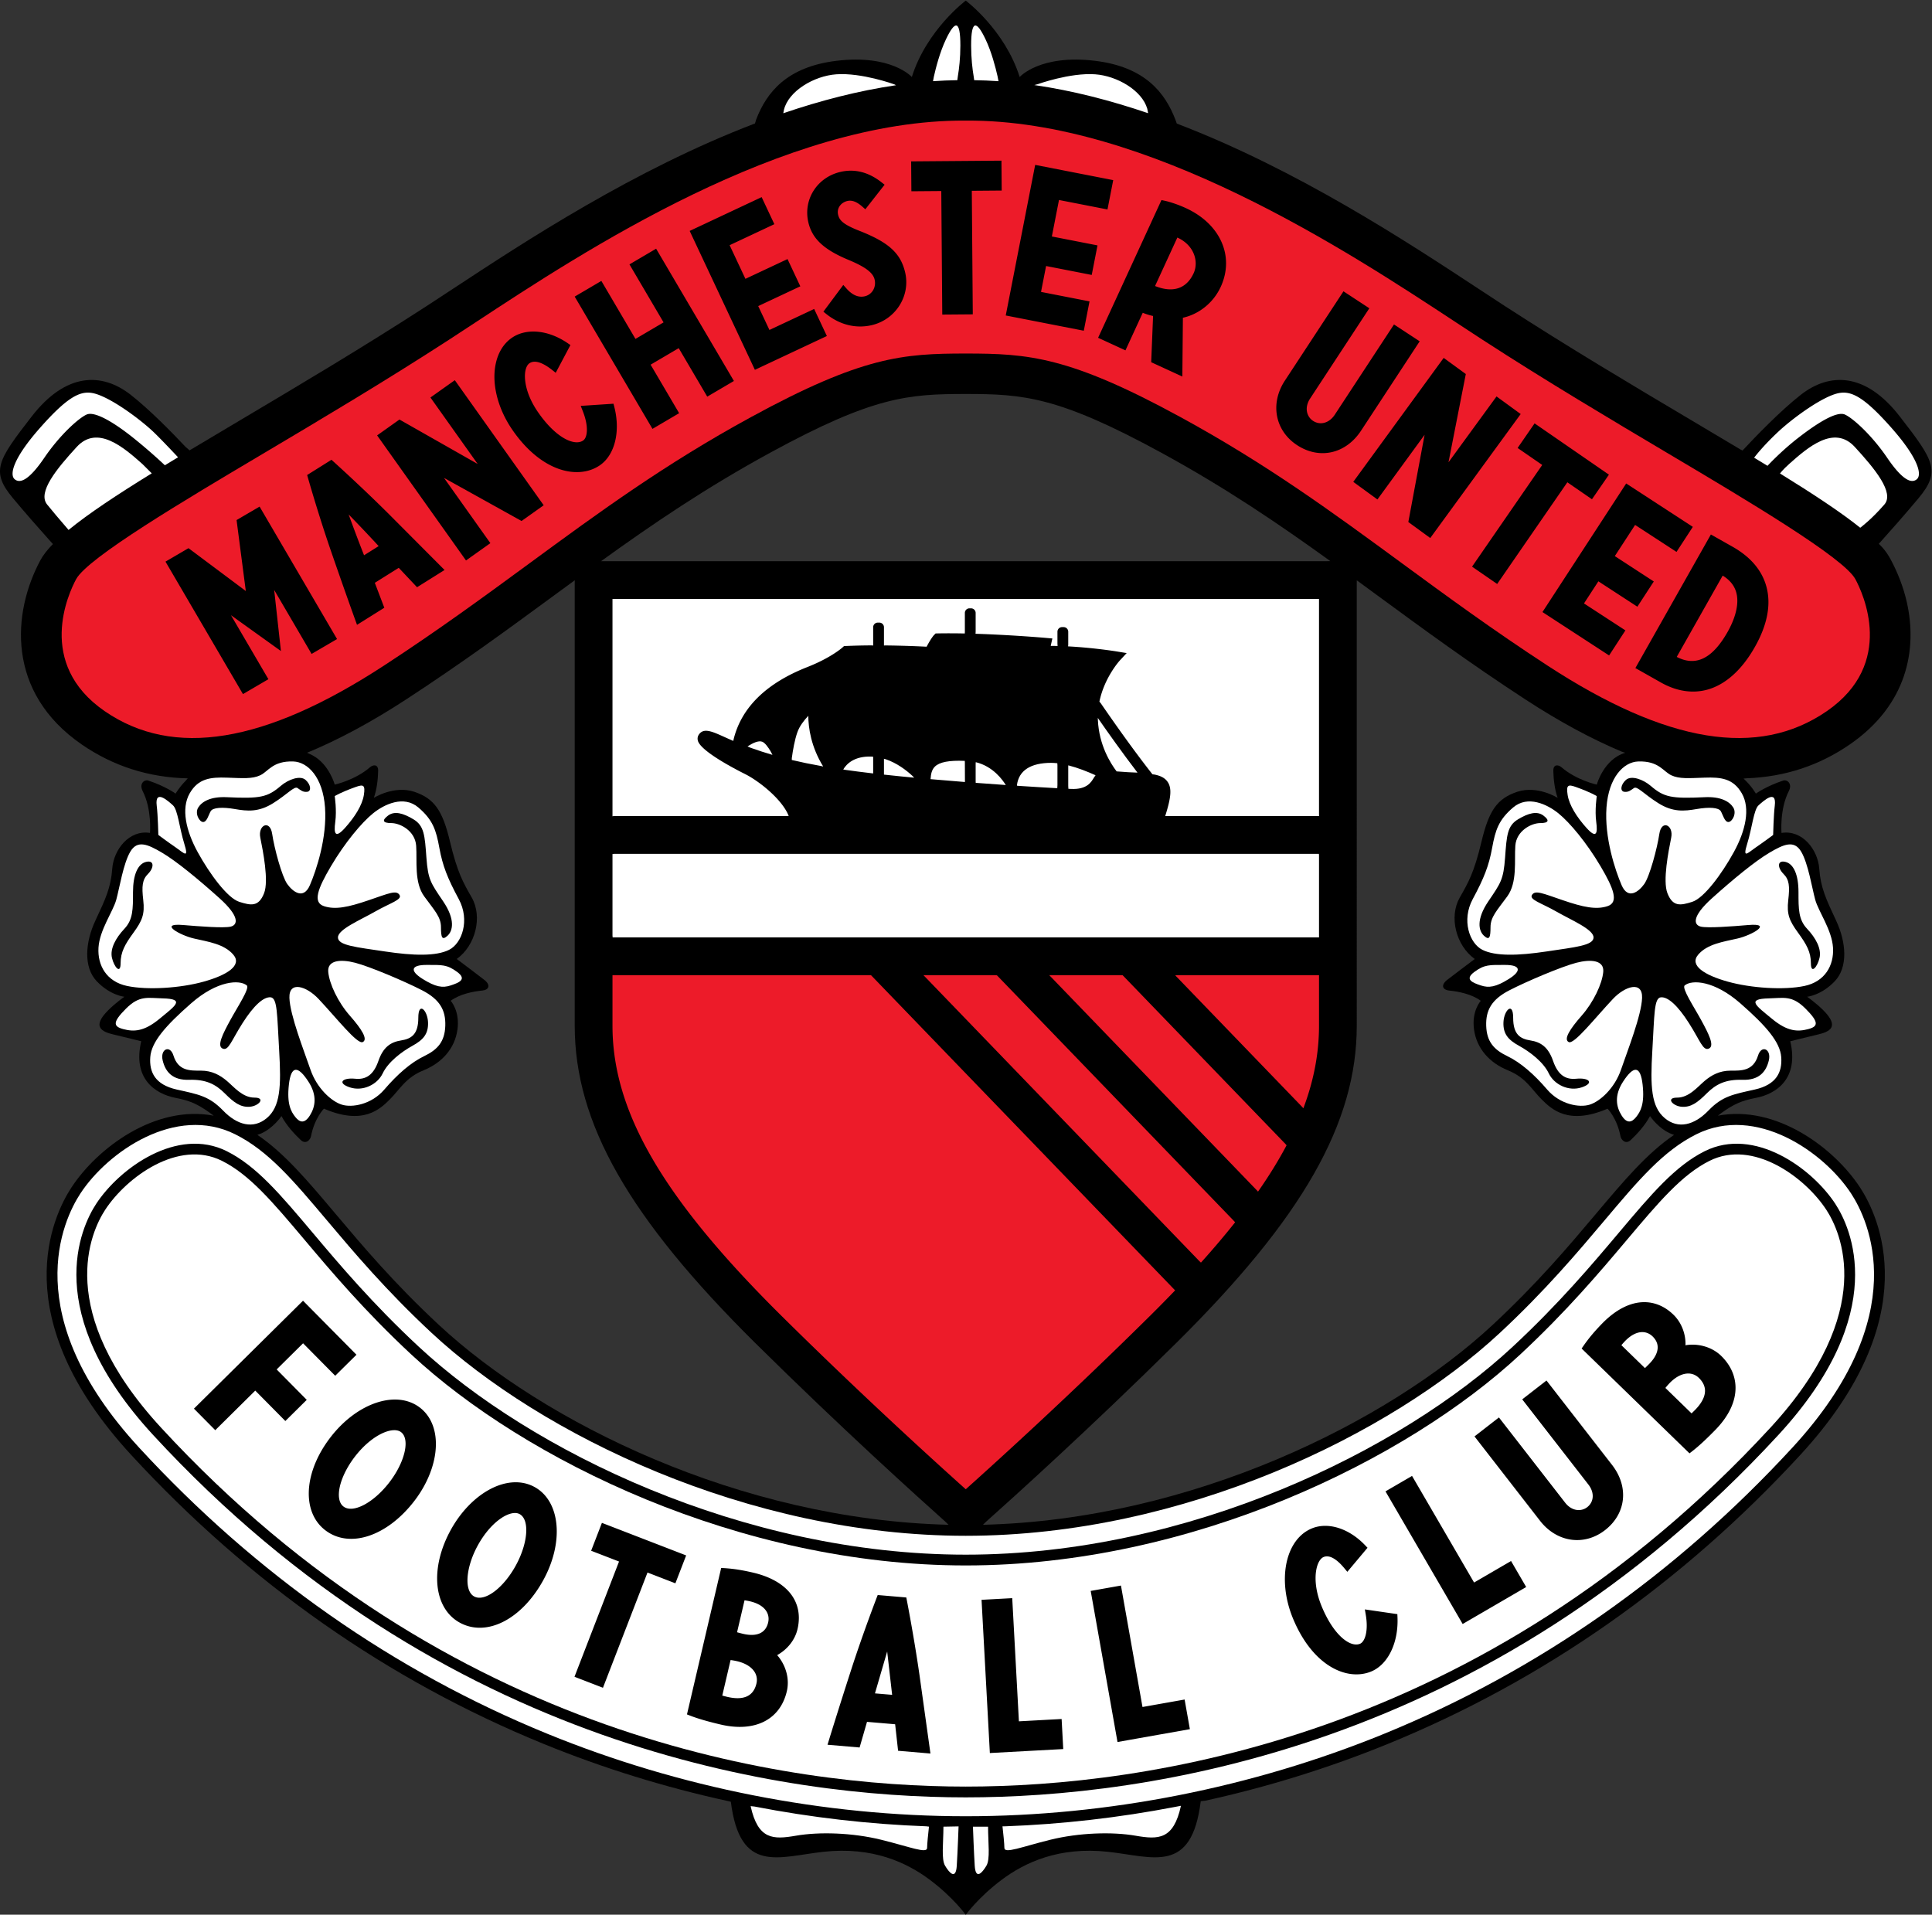 <svg xmlns="http://www.w3.org/2000/svg" xml:space="preserve" viewBox="26.68 216.31 733.05 726.48"><rect x="26.68" y="216.31" width="733.05" height="726.48" fill="#333333" stroke="none"/><defs><clipPath id="a" clipPathUnits="userSpaceOnUse"><path d="M.5-.5h592v840H.5Z"/></clipPath></defs><g clip-path="url(#a)" transform="matrix(1.333 0 0 -1.333 -.667 1119.333)"><path d="M362.293 164.745c-2.58-20.925-13.51-15.8-26.462-14.397-13.817 1.494-23.54-2.99-30.193-7.974-6.652-4.984-10.231-9.968-10.231-9.968s-3.58 4.984-10.232 9.968-16.376 9.468-30.193 7.974c-12.921-1.4-23.83-6.502-26.443 14.245l-.685.158c-17.983 3.921-35.644 9.378-52.579 16.29-44.287 18.078-83.791 45.753-117.415 82.26-36.244 39.35-22.208 68.182-17.043 76.081 7.455 11.402 23.956 23.643 40.53 20.482l-1.195.887c-3.436 2.448-5.617 3.404-9.649 4.184-5.949 1.151-12.282 5.565-9.787 16.12 0 0-4.606 1.151-7.868 1.919-3.262.767-6.333 2.11-1.535 6.908 2.145 2.145 4.605 3.838 4.605 3.838s-4.03.384-7.867 4.414c-3.838 4.03-3.263 11.13-.384 17.27 2.878 6.142 4.414 9.404 4.798 14.777.383 5.374 4.797 11.13 10.746 10.171 0 0 .576 6.716-2.085 11.91-1.084 2.115.47 3.373 1.615 2.993 4.87-1.612 7.762-3.71 7.762-3.71s.967 1.732 2.833 3.627l.622.717c-11.087.236-21.202 3.461-30.168 9.636-21.573 14.857-19.806 37.58-11.738 52.524.759 1.406 1.946 2.915 3.527 4.531l-1.001 1.106c-2.984 3.337-6.977 7.865-10.387 11.958-6.397 7.676-4.35 10.746 5.373 23.284s19.958 12.538 28.146 6.14c5.348-4.178 11.789-10.758 15.613-14.82l1.155-.998c4.641 2.785 9.569 5.71 14.741 8.78 16.207 9.62 34.576 20.525 52.86 32.378l7.406 4.852c20.235 13.312 51.583 33.936 85.93 47.037l.332 1.114c2.994 7.799 8.786 15.002 22.818 16.714 15.736 1.919 21.493-4.606 21.493-4.606 4.222 13.433 15.349 21.748 15.349 21.748s11.127-8.315 15.349-21.748c0 0 5.757 6.525 21.493 4.606 14.134-1.724 19.907-9.021 22.883-16.885l.353-.979c34.317-13.102 65.627-33.701 85.844-47.001l7.406-4.852c18.284-11.853 36.652-22.758 52.86-32.378 5.033-2.988 9.835-5.84 14.368-8.556l.553-.268c3.619 3.887 10.753 11.304 16.588 15.863 8.187 6.397 18.422 6.397 28.146-6.14 9.722-12.539 11.77-15.609 5.372-23.285-3.785-4.542-8.286-9.621-11.33-13.011 0 0 1.808-1.44 3.47-4.584 1.929-3.65 3.55-7.725 4.522-12.052 3.026-13.474.068-29.226-16.26-40.472-8.708-5.997-18.5-9.212-29.212-9.608l-1.013-.09c2.309-2.13 3.512-4.281 3.512-4.281s2.892 2.097 7.76 3.709c1.146.38 2.7-.878 1.616-2.993-2.66-5.194-2.084-11.91-2.084-11.91 5.949.96 10.362-4.797 10.746-10.17s1.92-8.636 4.797-14.777c2.879-6.141 3.455-13.241-.383-17.271s-7.868-4.414-7.868-4.414 2.46-1.693 4.606-3.838c4.797-4.797 1.727-6.14-1.536-6.908s-7.868-1.92-7.868-1.92c2.495-10.554-3.838-14.968-9.786-16.119-4.103-.794-6.289-1.77-9.832-4.315l-.97-.748c16.559 3.132 33.04-9.099 40.488-20.49 5.164-7.899 19.2-36.731-17.043-76.081-33.624-36.507-73.129-64.182-117.416-82.26-16.733-6.83-34.174-12.238-51.934-16.15zm36.895 352.976c-14.77 10.646-29.835 20.888-48.23 30.916-29.193 15.916-39.125 16.657-55.552 16.657-16.428 0-26.36-.74-55.553-16.657-18.41-10.037-33.483-20.286-48.267-30.943l1.156-.007h204.949zm-98.886-274.3c59.47 1.463 115.367 29.274 145.017 56.842 12.817 11.918 21.67 22.42 29.483 31.686 7.948 9.428 14.513 17.215 22.216 22.45l-.63.228c-3.735 1.42-6.206 5.127-6.206 5.127-1.465-2.719-3.726-5.153-5.482-6.805-1.466-1.38-2.737.056-2.927 1.053-.986 5.166-3.682 7.863-3.682 7.863-11.13-4.798-15.927-.192-18.806 2.686-2.878 2.88-4.413 6.141-9.595 8.252-5.181 2.11-8.827 6.14-9.595 11.514-.767 5.373 1.92 8.251 1.92 8.251-2.621 1.938-6.392 2.658-9.023 2.921-1.8.181-2.42 1.446-.72 2.903.567.485 8.016 6.074 8.016 6.074-5.336 3.838-7.409 11.975-4.262 17.501 2.452 4.304 4.07 7.063 6.18 15.89 2.111 8.828 4.414 12.282 10.17 14.2 5.758 1.92 11.515-1.726 11.515-1.726-.905 2.514-1.178 5.45-1.233 7.676-.05 2.02 1.486 1.763 2.3 1.056 4.25-3.697 10.063-4.959 10.063-4.959s1.959 7.249 8.105 9.06l-1.036.34c-8.675 3.649-17.811 8.597-27.353 14.82-15.867 10.347-29.181 20.113-42.057 29.558q-2.996 2.197-5.966 4.371l-.01-.578V385.467c0-27.66-15.398-54.696-51.487-90.408-24.397-24.142-46.863-44.382-53.975-50.72zm-10.79.968c-7.167 6.39-29.582 26.59-53.918 50.671-36.09 35.712-51.488 62.749-51.488 90.408v125.824l.01.976c-1.99-1.454-3.98-2.915-5.985-4.385-12.876-9.444-26.19-19.211-42.057-29.559-9.832-6.412-19.236-11.47-28.146-15.15l1.54-.735c4.749-2.514 6.322-8.334 6.322-8.334s5.813 1.262 10.063 4.959c.814.707 2.35.964 2.3-1.056-.055-2.225-.327-5.162-1.233-7.676 0 0 5.757 3.646 11.514 1.727 5.757-1.92 8.06-5.373 10.17-14.2 2.112-8.828 3.73-11.587 6.18-15.89 3.148-5.527 1.075-13.664-4.26-17.502 0 0 7.448-5.589 8.015-6.074 1.7-1.457 1.08-2.722-.72-2.903-2.631-.263-6.402-.983-9.023-2.92 0 0 2.687-2.88 1.92-8.252s-4.414-9.403-9.595-11.514-6.717-5.373-9.595-8.252c-2.879-2.878-7.676-7.484-18.806-2.686 0 0-2.697-2.697-3.682-7.863-.19-.997-1.461-2.433-2.927-1.053-1.756 1.652-4.017 4.086-5.482 6.805 0 0-2.282-3.425-5.776-4.951l-1.079-.39c7.712-5.236 14.28-13.028 22.236-22.464 7.81-9.265 16.664-19.768 29.482-31.686 29.65-27.569 85.55-55.38 145.022-56.843z" style="fill:#000;fill-opacity:1;fill-rule:nonzero;stroke:none"/><path d="M395.965 410.607H194.903l-.049.515v23.218l.48.063h200.583l.043-.424V411.21z" style="fill:#fff;fill-opacity:1;fill-rule:nonzero;stroke:none"/><path d="m361.843 318.533-78.472 81.33.813-.002h19.573l.53-.045 67.403-69.855.393-.438c-2.947-3.718-6.187-7.537-9.729-11.476zM355 310.143a408 408 0 0 0-7.34-7.445c-22.645-22.407-43.426-41.265-52.253-49.164-8.827 7.898-29.606 26.754-52.253 49.164-33.855 33.5-48.3 58.254-48.3 82.77v14.393h73.354l.234-.004 86.06-89.193zM378.206 338.685l-59.038 61.185.949-.01h19.478l.466-.01 46.32-48.006.346-.401c-2.264-4.277-4.966-8.66-8.124-13.186zM391.033 362.5l-35.996 37.307.581.054h40.347l-.006-.43v-13.964c0-7.717-1.431-15.46-4.45-23.49z" style="fill:#ed1b29;fill-opacity:1;fill-rule:nonzero;stroke:none"/><path d="M403.636 514.617v-129.15c0-26.76-15.126-53.147-50.578-88.225-28.874-28.573-55.03-51.66-56.13-52.63l-1.521-1.338-1.522 1.338c-1.1.97-27.255 24.057-56.13 52.63-35.451 35.078-50.577 61.464-50.577 88.225v129.15zM191.832 442.08h207.157l.04.623v67.31H191.785v-67.358zm207.198-34.543v29.457l.005.48h-207.25l-.001-.48v-28.977l.048-.479H399.03m-39.786-97.365-89.478 92.735-.55.024H191.88l-.097-.336v-17.128c0-25.414 14.716-50.82 49.211-84.952 23.589-23.342 45.194-42.873 53.39-50.186l1.022-.912 1.022.912c8.195 7.315 29.804 26.847 53.39 50.186a402 402 0 0 1 8.689 8.854zm3.592 3.838c4.849 5.301 9.172 10.393 12.991 15.318l.319.436c-16.442 17.04-49.24 51.034-70.605 73.175l-.423-.008H276.81l-.654-.015 86.25-89.387zm16.466 19.944c4.466 6.15 8.127 12.047 11.029 17.776l.15.287-49.118 50.906-1.049.01h-27.826l-.532-.008c21.097-21.866 51.19-53.053 67-69.437zm13.424 22.858c4.288 9.846 6.304 19.25 6.304 28.656v17.51l-.393-.047h-50.36l-.524.001 44.855-46.487z" style="fill:#000;fill-opacity:1;fill-rule:nonzero;stroke:none"/><path d="m316.301 492.942-.556-2.505 1.967.053c6.48.175 13.779-.638 17.573-1.141-2.102-2.97-5.36-8.732-5.36-15.94q0-.574.03-1.16c.257-5.309 1.927-9.597 3.612-12.652-3.98 1.793-9.38 3.771-13.85 3.771-7.22 0-10.39-2.973-11.778-5.715-2.064 2.522-5.863 5.872-11.669 6.223-6.132.373-9.657-.36-11.788-2.445-.82-.805-1.373-1.813-1.72-2.996-2.783 2.693-7.834 6.542-14.175 6.723-5.82.167-9.051-2.51-10.626-5.084-3.596 5.47-4.288 10.733-4.288 13.925 0 1.907.242 3.076.25 3.109l.87 3.981-3.28-2.412c-.214-.158-5.26-3.917-6.934-8.657-.64-1.812-1.099-4.001-1.43-6.001-1.177 2.203-2.719 4.389-4.463 5.116-1.86.775-3.948.147-5.683-.77 2.543 7.02 8.702 12.518 18.448 16.347 5.994 2.354 9.374 4.868 10.507 5.796 10.915.456 23-.264 23.123-.27l1.013-.064.453.909c.825 1.65 1.376 2.523 1.702 2.997 10.522.148 23.445-.774 28.052-1.138" style="fill:#000;fill-opacity:1;fill-rule:nonzero;stroke:none"/><path d="M239.937 455.927c3.511-2.712 6.8-6.388 8.05-9.962l.216-.816h100.171l.587.016c1.088 3.348 2.103 6.915 1.38 7.977-.583.855-3.135 1.075-6.41 1.273l-2.489.155c-3.69.232-6.357.4-6.847.076l-.104-.175c-.874-1.48-2.919-4.949-9.215-4.663-4.835.22-27.273 1.473-48.696 3.589-15.572 1.538-26.093 3.267-35.238 5.713-4.126 1.103-11.466 4.366-14.248 5.709-2.783 1.344-4.462 2.35-4.846 1.775s3.358-2.35 7.004-4.413 7.6-3.872 10.685-6.254" style="fill:#000;fill-opacity:1;fill-rule:nonzero;stroke:none"/><path d="m439.64 592.694 7.425-4.862c18.333-11.886 36.73-22.807 52.962-32.442 28.848-17.125 51.635-30.651 56.033-38.8 7.464-13.825 9.12-34.833-10.777-48.536-10.774-7.42-23.331-10.327-37.327-8.642-15.134 1.82-32.475 9.048-51.541 21.483-15.796 10.3-29.076 20.043-41.918 29.463-19.487 14.294-37.894 27.795-62.068 40.976-29.789 16.24-40.556 17.03-57.022 17.03s-27.234-.79-57.023-17.03c-24.174-13.18-42.58-26.682-62.068-40.976-12.842-9.42-26.121-19.162-41.917-29.463-19.066-12.435-36.408-19.663-51.542-21.483-13.995-1.685-26.553 1.222-37.326 8.642-19.897 13.703-18.241 34.71-10.778 48.536 4.4 8.149 27.185 21.675 56.034 38.8 16.23 9.635 34.628 20.556 52.962 32.442l7.423 4.862c31.464 20.7 90.03 59.23 144.224 58.858 54.215.372 112.781-38.157 144.245-58.858m-285.515-4.489-7.46-4.886c-18.416-11.94-36.86-22.887-53.132-32.548-24.762-14.698-50.36-29.894-54.053-36.733-2.32-4.297-12.782-26.49 9.098-41.559 20.644-14.218 47.755-9.993 82.884 12.917 15.676 10.223 28.893 19.917 41.676 29.294 19.636 14.404 38.183 28.009 62.673 41.36 30.936 16.867 42.253 17.687 59.595 17.687s28.658-.82 59.593-17.687c24.491-13.351 43.039-26.956 62.674-41.36 12.783-9.377 26-19.071 41.676-29.294 35.129-22.91 62.24-27.134 82.884-12.917 21.88 15.068 11.418 37.262 9.098 41.559-3.692 6.84-29.29 22.035-54.045 36.73-16.28 9.664-34.724 20.612-53.145 32.555l-7.457 4.884c-30.986 20.386-88.666 58.333-141.23 57.972h-.096c-52.566.361-110.245-37.586-141.233-57.974" style="fill:#000;fill-opacity:1;fill-rule:nonzero;stroke:none"/><path d="M314.905 653.228c10.873-1.571 21.756-4.386 32.416-8.016l-.258 1.308c-1.494 5.15-8.545 9.319-14.814 9.766-7.165.512-16.376-2.814-16.376-2.814zM304.459 655.725c-.565 2.51-1.707 6.93-3.426 10.54-2.559 5.374-4.094 5.629-4.094-1.79 0-3.625.365-6.7.74-8.897l.132-.964q3.451-.049 6.917-.29zM293.152 655.686c.368 2.19.723 5.223.723 8.788 0 7.42-1.536 7.165-4.095 1.791-1.747-3.669-2.898-8.173-3.452-10.661l-.237-1.278q3.468.24 6.92.288zM243.67 646.219c1.3 5.287 8.504 9.611 14.895 10.067 7.164.512 16.375-2.814 16.375-2.814l.621-.292c-10.765-1.582-21.538-4.378-32.092-7.973zM61.036 545.367c-5.275 4.69-12.794 11.258-18.678 4.861-5.759-6.26-11.194-12.937-8.444-16.375 1.507-1.883 3.691-4.444 5.525-6.564l.588-.695c5.638 4.619 13.729 9.97 23.68 16.113z" style="fill:#fff;fill-opacity:1;fill-rule:nonzero;stroke:none"/><path d="M64.107 554.578c-4.087 3.846-12.794 10.235-17.4 11.002-3.533.589-7.164-1.28-14.84-9.978-7.676-8.7-8.699-13.306-7.164-14.585s4.094-.256 8.443 6.141c4.35 6.397 9.724 11.258 12.026 12.281 2.303 1.024 7.75-2.208 13.305-6.652a155 155 0 0 0 7.952-6.84l1.02-.945q1.838 1.12 3.747 2.272s-4.948 5.289-7.09 7.304M523.62 544.848q-1.868 1.137-3.81 2.31s2.33 3.153 6.897 7.42c4.1 3.832 12.794 10.235 17.399 11.002 3.533.589 7.164-1.28 14.84-9.978 7.676-8.7 8.699-13.306 7.164-14.585s-4.093-.256-8.444 6.141c-4.349 6.397-9.722 11.258-12.025 12.281s-7.686-2.288-13.306-6.652c-4.918-3.82-8.716-7.94-8.716-7.94" style="fill:#fff;fill-opacity:1;fill-rule:nonzero;stroke:none"/><path d="M550.01 527.222c-5.579 4.462-13.361 9.592-22.83 15.44 0 0 .716 1.028 2.597 2.705 5.267 4.698 12.794 11.258 18.678 4.861 5.76-6.26 11.322-13.043 8.444-16.375-3.768-4.363-6.888-6.63-6.888-6.63M126.691 445.917c3.224 2.61 8.751 5.22 12.896 1.688 4.145-3.53 5.067-6.448 5.987-11.514.921-5.066 2.303-8.597 5.528-14.584 3.224-5.986.92-12.589-2.764-14.431-3.684-1.843-10.133-1.69-18.27-.46-8.135 1.228-13.355 1.688-13.355 3.991s6.294 4.913 10.593 7.37c4.298 2.456 7.83 3.376 6.908 4.758-.92 1.381-2.917.46-8.75-1.535-5.834-1.996-9.519-2.763-12.742-1.689s-1.822 4.9 1.995 11.36c3.992 6.755 8.751 12.436 11.974 15.045m11.514-1.688c-2.886 1.732-5.373 2.457-7.215 1.075s-1.534-2.15.922-2.15 6.754-2.15 7.061-6.448-.614-10.438 2.303-14.43 4.759-5.834 4.759-8.751.307-3.838 1.842-2.457 2.303 4.606-1.228 9.826-4.298 6.14-4.759 12.435c-.46 6.294-.614 9.057-3.685 10.9M75.723 410.3c3.99-.922 8.597-1.535 11.207-4.606s-1.842-5.833-8.444-7.675c-6.601-1.844-15.966-2.457-21.8-1.228-5.833 1.229-8.443 5.833-8.136 10.898.307 5.067 4.145 10.287 5.066 13.664s1.996 10.286 3.991 13.664c1.996 3.377 4.913 2.15 9.059-.308 4.145-2.456 10.285-7.522 16.272-12.895s5.22-7.676 3.224-8.137c-1.995-.46-8.857.066-13.51.461-7.215.614-.92-2.917 3.07-3.838M62.06 432.1c-2.327-.582-3.685-3.685-3.685-8.597 0-4.913 0-7.83-2.456-10.44s-4.145-5.68-3.531-8.29 2.456-4.76 2.456-1.535 1.228 5.374 3.685 8.75c2.456 3.378 3.224 5.22 2.763 9.212-.46 3.991-.307 5.834 1.382 7.522 1.689 1.69 1.842 3.991-.614 3.378M123.775 380.824c1.535.768-.307 3.685-3.685 7.523-3.377 3.838-5.833 9.057-6.14 12.435-.308 3.376 3.53 3.684 7.675 2.61 4.146-1.075 13.97-5.22 19.037-7.83s6.755-5.68 6.601-10.133-2.15-6.754-5.987-8.596-7.676-5.22-11.36-9.519c-3.685-4.298-9.211-5.22-12.128-4.298s-7.062 4.606-8.905 9.979-5.833 15.505-5.987 20.418 4.851 3.34 8.29-.308c5.066-5.373 11.054-13.048 12.589-12.281m-2.15-10.44c-3.669.368-5.22-1.228-1.535-2.455s7.83.767 9.365 3.991 5.373 6.141 8.443 7.83c3.07 1.688 4.606 3.377 4.453 6.754-.154 3.378-2.764 5.987-2.764 1.228 0-4.758-1.995-5.986-4.912-6.447s-5.067-1.844-6.448-5.834c-1.382-3.992-3.531-5.373-6.602-5.066M86.008 386.965c-1.995-3.685-3.838-7.215-2.149-7.983s2.457 2.149 5.681 7.215 5.987 7.523 7.982 7.37c1.996-.154 1.843-4.914 2.457-15.199s.308-15.966-3.53-19.19c-3.839-3.223-8.445-1.996-12.436 2.15-3.991 4.145-7.062 4.605-13.202 5.986-6.141 1.382-7.83 4.914-7.523 9.211.307 4.299 4.298 8.904 11.668 15.352 7.368 6.449 13.75 6.786 15.813 5.066.92-.768-2.765-6.294-4.76-9.978m-16.12-9.98c-.98 3.159-3.838 1.844-3.07-1.38.767-3.225 2.764-5.681 7.522-5.527 4.76.153 7.522-1.23 10.132-3.839 2.611-2.61 4.453-3.991 7.063-3.837s4.759 2.61 1.381 2.61c-3.377 0-5.833 3.07-7.83 4.759-1.995 1.688-4.298 2.917-7.368 2.917s-6.448-.155-7.83 4.297M505.732 456.087c4.602.154 8.13-.192 10.587-4.49 2.455-4.3 1.075-10.593-2.302-16.734-3.379-6.14-8.445-13.049-11.822-14.124-3.378-1.074-5.534-1.448-7.062 2.456-1.382 3.532.307 11.975 1.075 15.813.723 3.62-2.764 5.22-3.378 1.075s-2.764-12.128-4.299-14.278c-1.534-2.149-4.605-4.605-6.448-.306-1.841 4.298-4.912 13.51-4.298 22.106.614 8.598 4.9 12.952 9.045 13.088 5.853.192 7.1-2.859 9.403-3.934 2.303-1.074 4.893-.825 9.5-.672m-15.36-2.34c-2.149 1.841-5.526 3.07-7.061 1.688s-1.688-3.224-.46-3.378 1.841.461 2.763 1.075 2.763-1.689 6.908-4.298 7.369-2.304 10.9-1.689 6.294.46 6.908-.615 1.075-3.07 2.15-3.07 2.455 2.457 1.382 4.145c-1.075 1.689-3.537 3.14-8.137 2.917-9.518-.461-11.593.002-15.352 3.224M476.096 430.871c3.817-6.46 5.22-10.286 1.995-11.36-3.223-1.074-6.907-.307-12.741 1.689s-7.83 2.916-8.75 1.535c-.922-1.382 2.609-2.302 6.908-4.759 4.299-2.456 10.593-5.066 10.593-7.369s-5.22-2.763-13.356-3.991c-8.137-1.23-14.585-1.383-18.27.46s-5.987 8.445-2.764 14.43c3.225 5.988 4.607 9.52 5.528 14.585s1.843 7.984 5.987 11.514c4.145 3.531 9.672.921 12.896-1.688 3.223-2.61 7.982-8.29 11.974-15.046m-27.173 2.457c-.46-6.294-1.228-7.216-4.759-12.435-3.53-5.22-2.764-8.444-1.228-9.826s1.843-.46 1.843 2.457 1.841 4.76 4.759 8.75c2.917 3.993 1.995 10.133 2.302 14.431.307 4.299 4.606 6.448 7.061 6.448 2.457 0 2.765.768.922 2.15s-4.328.657-7.215-1.075c-3.07-1.843-3.224-4.606-3.685-10.9M518.16 414.138c-4.652-.395-11.514-.92-13.509-.46s-2.763 2.763 3.224 8.136c5.988 5.373 12.128 10.439 16.272 12.895 4.146 2.457 7.063 3.685 9.06.308 1.995-3.378 3.069-10.287 3.99-13.664s4.759-8.597 5.067-13.664c.306-5.065-2.303-9.67-8.138-10.898-5.833-1.229-15.198-.616-21.798 1.228-6.602 1.842-11.055 4.605-8.445 7.675 2.61 3.071 7.217 3.684 11.207 4.606 3.992.921 10.286 4.452 3.07 3.838m9.98 14.584c1.688-1.688 1.842-3.53 1.381-7.522-.46-3.992.307-5.834 2.764-9.211s3.684-5.527 3.684-8.75c0-3.225 1.843-1.075 2.457 1.534s-1.075 5.68-3.532 8.29-2.456 5.527-2.456 10.44-1.358 8.015-3.684 8.597c-2.457.613-2.303-1.689-.615-3.378M479.627 393.105c3.44 3.647 8.444 5.22 8.291.308-.154-4.913-4.146-15.045-5.988-20.418s-5.987-9.058-8.904-9.979-8.444 0-12.128 4.298c-3.684 4.299-7.523 7.677-11.36 9.519-3.838 1.842-5.835 4.144-5.988 8.596-.153 4.453 1.535 7.523 6.601 10.133 5.067 2.61 14.891 6.755 19.037 7.83 4.145 1.074 7.983.766 7.676-2.61-.308-3.378-2.764-8.597-6.14-12.435-3.379-3.838-5.22-6.755-3.685-7.523s7.522 6.908 12.588 12.281m-17.04-17.654c-1.381 3.99-3.532 5.373-6.448 5.834-2.918.46-4.913 1.689-4.913 6.447 0 4.76-2.61 2.15-2.763-1.228-.154-3.377 1.381-5.066 4.452-6.754 3.07-1.689 6.908-4.606 8.443-7.83s5.68-5.22 9.365-3.991c3.685 1.227 2.134 2.823-1.535 2.456-3.07-.307-5.22 1.074-6.601 5.066M500.046 396.943c2.062 1.72 8.443 1.383 15.812-5.066 7.37-6.448 11.36-11.053 11.668-15.352.307-4.297-1.382-7.83-7.523-9.211-6.14-1.381-9.212-1.841-13.203-5.987-3.99-4.145-8.597-5.372-12.435-2.149-3.838 3.224-4.145 8.905-3.53 19.19.613 10.285.46 15.045 2.456 15.198s4.759-2.303 7.982-7.37c3.225-5.065 3.992-7.982 5.681-7.214s-.154 4.298-2.149 7.983-5.68 9.21-4.76 9.978m13.05-24.256c-3.07 0-5.374-1.228-7.37-2.916s-4.452-4.76-7.829-4.76-1.228-2.456 1.382-2.61 4.451 1.229 7.062 3.838c2.61 2.61 5.373 3.992 10.132 3.839 4.76-.154 6.756 2.302 7.523 5.526.768 3.225-2.09 4.54-3.07 1.381-1.382-4.452-4.76-4.298-7.83-4.298M100.44 453.746c2.149 1.842 5.527 3.07 7.061 1.689 1.536-1.382 1.689-3.224.461-3.378s-1.842.461-2.764 1.075c-.92.614-2.762-1.689-6.907-4.298-4.146-2.61-7.37-2.304-10.9-1.689-3.532.614-6.295.46-6.91-.615-.613-1.074-1.073-3.07-2.148-3.07s-2.456 2.456-1.382 4.145 3.536 3.14 8.137 2.917c9.518-.461 11.593.002 15.352 3.224m-15.358 2.341c-4.603.154-8.13-.192-10.587-4.49-2.456-4.3-1.075-10.593 2.303-16.734 3.378-6.14 8.443-13.049 11.821-14.124 3.377-1.074 5.533-1.448 7.062 2.456 1.382 3.532-.307 11.975-1.075 15.813-.723 3.62 2.764 5.22 3.377 1.075.615-4.145 2.765-12.128 4.3-14.278 1.534-2.149 4.605-4.605 6.447-.306 1.842 4.298 4.912 13.51 4.299 22.106-.614 8.598-4.9 12.952-9.046 13.088-5.852.192-7.1-2.859-9.402-3.934-2.303-1.074-4.893-.825-9.5-.672" style="fill:#fff;fill-opacity:1;fill-rule:nonzero;stroke:none"/><path d="M447.41 298.014c12.954 12.046 22.261 23.086 29.74 31.956 9.732 11.544 16.763 19.884 26.192 24.598 16.995 8.497 36.353-5.04 44.085-16.866 4.858-7.43 18.009-34.603-16.732-72.322-33.316-36.172-72.451-63.59-116.318-81.495-37.546-15.326-78.685-23.426-118.97-23.426s-81.425 8.1-118.971 23.426c-43.867 17.905-83.001 45.323-116.318 81.495-34.74 37.72-21.59 64.892-16.732 72.322 7.733 11.825 27.091 25.363 44.085 16.866 9.43-4.714 16.46-13.054 26.193-24.598 7.478-8.87 16.785-19.91 29.74-31.956 30.9-28.732 89.885-57.725 152.003-57.725 62.116 0 121.102 28.993 152.003 57.725m58.335 51.748c-8.438-4.219-15.17-12.203-24.486-23.255-7.572-8.982-16.995-20.158-30.19-32.427-31.672-29.45-92.087-59.164-155.662-59.164s-123.99 29.714-155.662 59.164c-13.195 12.269-22.619 23.445-30.19 32.427-9.317 11.052-16.049 19.036-24.487 23.255-14.074 7.037-30.506-4.79-37.184-15-4.32-6.609-15.923-30.88 16.186-65.74 82.695-89.784 180.434-103.19 231.337-103.19 50.901 0 148.641 13.406 231.336 103.19 32.11 34.86 20.507 59.131 16.186 65.74-6.674 10.21-23.107 22.039-37.184 15M354.983 163.115c-15.97-3.065-32.148-4.922-48.256-5.517l-.862-.01c.226-2.02.54-5.027.54-6.138 0-1.734 4.863.29 13.05 2.312 8.188 2.023 17.655 2.312 24.308 1.156 6.492-1.128 10.79-1.155 12.897 8.517zM284.184 157.595c-16.331.598-32.733 2.493-48.92 5.63l-1.09.113c2.114-9.575 6.406-9.544 12.877-8.42 6.652 1.156 16.12.867 24.307-1.156 8.188-2.022 13.05-4.046 13.05-2.312 0 1.095.305 4.034.53 6.052z" style="fill:#fff;fill-opacity:1;fill-rule:nonzero;stroke:none"/><path d="M495.37 417.516c-4.244 2.652-10.747 1.919-13.433-.767-2.687-2.688-4.99-8.445-1.536-12.283s10.363-8.443 14.2-5.757c3.839 2.687 9.98 13.05.77 18.807M95.444 417.516c4.244 2.652 10.747 1.919 13.433-.767 2.687-2.688 4.99-8.445 1.536-12.283s-10.363-8.443-14.2-5.757c-3.839 2.687-9.98 13.05-.77 18.807" style="fill:#000;fill-opacity:1;fill-rule:nonzero;stroke:none"/><path d="M65.13 448.065c.324-2.593.46-8.29.46-8.29s2.457-1.842 4.913-3.53c2.456-1.689 3.838-3.378 2.456 1.074-1.381 4.452-1.841 9.672-3.223 10.9-1.382 1.229-5.22 4.759-4.606-.154M121.779 453.439c-4.464-1.594-5.987-2.61-5.987-2.61s.613-3.991.153-7.369 0-4.759 2.763-1.689 4.913 6.448 5.374 9.365-.154 3.07-2.303 2.303M66.819 393.26c-4.3.1-6.601.92-10.44-2.918-3.837-3.838-3.684-5.066-.767-5.833s5.834-.768 10.285 2.917c4.453 3.684 7.523 5.68.922 5.833M108.269 369.617c-2.96 4.527-4.912 4.606-5.526-.921-.615-5.527.613-7.676 1.842-9.212 1.228-1.535 2.61-1.994 4.145.462s2.148 5.68-.461 9.671M141.89 402.778c-4.455 0-4.758-1.69-1.075-3.992 3.685-2.303 5.681-2.61 7.983-1.843 2.304.768 4.76 1.688 1.843 3.839s-4.299 1.996-8.75 1.996M525.683 448.065c-.324-2.593-.46-8.29-.46-8.29s-2.457-1.842-4.913-3.53c-2.456-1.689-3.837-3.378-2.456 1.074s1.842 9.672 3.224 10.9c1.381 1.229 5.219 4.759 4.605-.154M469.034 453.439c4.464-1.594 5.987-2.61 5.987-2.61s-.612-3.991-.153-7.369c.46-3.377 0-4.759-2.764-1.689s-4.912 6.448-5.373 9.365c-.46 2.917.154 3.07 2.303 2.303M523.995 393.26c4.3.1 6.6.92 10.44-2.918 3.837-3.838 3.683-5.066.767-5.833s-5.835-.768-10.286 2.917c-4.453 3.684-7.522 5.68-.92 5.833M482.544 369.617c2.96 4.527 4.913 4.606 5.527-.921s-.614-7.676-1.842-9.212-2.61-1.994-4.146.462c-1.535 2.456-2.148 5.68.461 9.671M448.923 402.778c4.455 0 4.76-1.69 1.075-3.992s-5.68-2.61-7.983-1.843c-2.304.768-4.759 1.688-1.843 3.839 2.918 2.15 4.3 1.996 8.75 1.996M293.363 157.57s-.257-7.16-.512-11.197c-.256-4.038-2.047-2.153-3.326 0-1.116 1.877-.48 6.417-.47 11.118zM301.757 157.491c.012-4.701.647-9.241-.469-11.118-1.28-2.153-3.07-4.038-3.326 0-.239 3.786-.48 10.301-.508 11.114z" style="fill:#fff;fill-opacity:1;fill-rule:nonzero;stroke:none"/><path d="m435 585.64 7.466-4.89c18.478-11.979 36.95-22.944 53.247-32.618 22.114-13.128 49.628-29.461 52.917-35.553 2.101-3.891 11.583-23.99-8.137-37.571-19.504-13.432-45.497-9.194-79.466 12.96-15.605 10.176-28.787 19.846-41.536 29.198-19.721 14.466-38.35 28.13-63.02 41.58-31.59 17.223-43.223 18.062-61.064 18.062s-29.474-.839-61.065-18.062c-24.67-13.45-43.298-27.114-63.02-41.58-12.749-9.352-25.931-19.022-41.535-29.198-33.97-22.154-59.963-26.392-79.466-12.96-19.72 13.58-10.239 33.68-8.138 37.57 3.289 6.093 30.803 22.426 52.912 35.55 16.303 9.678 34.774 20.643 53.247 32.619l7.469 4.891c30.718 20.21 87.893 57.826 139.527 57.47h.141c51.633.353 108.806-37.26 139.521-57.468" style="fill:#ed1b29;fill-opacity:1;fill-rule:nonzero;stroke:none"/><path d="M453.16 291.831c13.331 12.396 22.821 23.651 30.446 32.697 9.08 10.77 15.64 18.553 23.512 22.488 12.408 6.203 27.17-4.649 33.241-13.935 4.015-6.138 14.731-28.75-15.875-61.98-81.9-88.922-178.679-102.199-229.077-102.199-50.4 0-147.178 13.277-229.078 102.199-30.606 33.23-19.89 55.842-15.875 61.98 6.072 9.287 20.836 20.138 33.24 13.935 7.873-3.935 14.433-11.718 23.514-22.488 7.624-9.046 17.115-20.3 30.446-32.697 32.112-29.858 93.344-59.985 157.753-59.985s125.64 30.127 157.753 59.985M254.21 459.401c-2.97.527-5.719 1.094-8.322 1.715l.01.549c.306 2.257.81 5.16 1.577 7.333.625 1.77 1.906 3.414 3.112 4.694.027-3.483.782-8.802 4.24-14.437zM239.976 463.385c-.84 1.451-1.723 2.604-2.47 2.915-1.067.445-2.8-.384-4.22-1.342l.976-.4c2.006-.717 4.03-1.375 6.122-1.986zM268.64 457.336c-2.703.315-5.237.642-7.626.983l-.478.098c.973 1.636 3.172 3.809 7.964 3.672l.555-.053v-4.75zM306.305 454.026c-2.548.177-5.253.37-8.064.583l-.017.52v4.796l.024.567c4.957-1.19 7.713-5.12 8.56-6.528zM321.508 453.977v5.612l-.038.6c-.601.07-1.189.109-1.752.109-5.851 0-9.218-2.19-9.736-6.331l.061-.193c4.637-.305 8.572-.538 11.415-.695zM331.846 456.03c-.74-1.255-1.98-3.356-6.43-3.154l-.796.038-.04.823v5.326l.013.529c2.71-.692 5.477-1.79 7.761-2.823zM295.153 460.501l-.031.36c-4.464.188-7.174-.334-8.49-1.623-.705-.691-1.099-1.71-1.191-3.097l-.057-.482c3.324-.293 6.611-.565 9.793-.814zM280.226 456.595c-1.78 1.647-4.43 3.662-7.619 4.738l-.482.128v-4.51s3.31-.356 4.757-.499q1.92-.19 3.843-.37zM333.021 472.398c.345-7.074 3.572-12.224 5.332-14.53 0 0 2.25-.17 3.282-.234l2.655-.118c-4.143 5.402-8.31 11.269-11.295 15.567z" style="fill:#fff;fill-opacity:1;fill-rule:nonzero;stroke:none"/><path d="M298.224 497.681v5.294c0 .719-.587 1.305-1.305 1.305h-.46a1.31 1.31 0 0 1-1.306-1.305v-5.485l-.031-.369a195 195 0 0 1-7.674.022l-.618-.013-.438-.437c-.141-.14-.854-.926-2.126-3.337-1.889.099-6.395.307-11.74.364l-.4-.02v5.208a1.31 1.31 0 0 1-1.306 1.305h-.46a1.31 1.31 0 0 1-1.305-1.305V493.7l-.512.032a184 184 0 0 1-7.233-.173l-.556-.026-.413-.377c-.032-.03-3.256-2.933-10.013-5.587-11.632-4.569-18.668-11.423-20.953-20.394l-.14-.632c-.945.408-1.799.792-2.577 1.143-3.546 1.598-5.888 2.653-7.239.627-.329-.494-.422-1.1-.261-1.706.79-2.974 10.448-8.003 13.39-9.474 4.026-2.012 10.333-7.048 12.304-11.574l.152-.41H195.19l-.336-.067v61.859h201.105v-61.068l.006-.724h-43.177l-.605.01c1.535 4.866 2.022 7.762.695 9.711-.792 1.162-2.038 1.757-3.78 2.103l-.545.063c-5.507 6.989-11.392 15.39-14.69 20.193l-.412.506c1.431 6.908 5.758 11.65 5.813 11.71l1.947 2.098-2.824.463c-.347.056-6.666 1.072-13.85 1.444l.042.49v3.689a1.31 1.31 0 0 1-1.306 1.305h-.46a1.31 1.31 0 0 1-1.305-1.305v-3.45l.049-.616q-.985.022-1.967.023l.47 2.117-1.743.154c-.13.011-9.76.853-20.126 1.183z" style="fill:#fff;fill-opacity:1;fill-rule:nonzero;stroke:none"/><path d="m75.72 276.48 6.068-6.131 11.385 11.266 8.564-8.655 6.09 6.026-8.563 8.655 7.521 7.443 9.147-9.243 6.048 5.985-15.214 15.375zM140.09 276.733c2.423-1.881 3.933-4.712 4.369-8.186.719-5.72-1.569-12.63-6.117-18.484-7.805-10.046-18.446-13.472-25.301-8.146-2.512 1.951-4.07 4.82-4.507 8.299-.71 5.645 1.53 12.29 6.146 18.23 7.615 9.801 18.777 13.442 25.41 8.287m-8.82-21.325c2.999 3.86 4.69 8.09 4.69 11.072 0 1.466-.408 2.63-1.271 3.3-2.285 1.776-8.22-.607-13.082-6.865-3.174-4.085-4.974-8.716-4.586-11.8.14-1.114.556-1.948 1.24-2.479 2.664-2.07 8.5.968 13.01 6.772M172.712 254.153c7.348-4.074 8.39-15.768 2.371-26.622-6.17-11.126-16.157-16.148-23.749-11.938-7.47 4.142-8.526 15.52-2.456 26.467 3.598 6.49 9.051 11.312 14.588 12.899 3.36.963 6.558.685 9.246-.806m-5.438-22.428c2 3.608 3.039 7.334 3.039 10.18 0 2.184-.61 3.85-1.87 4.548-2.531 1.403-8.028-1.864-11.871-8.795-3.504-6.318-4.013-13.015-1.113-14.623 2.952-1.637 8.251 2.262 11.815 8.69M188.778 236.031l7.939-3.068-12.677-32.802 8.102-3.131 12.677 32.803 7.939-3.069 3.067 7.937-23.98 9.268zM225.794 231.139l.973-.062c2.546-.164 5.04-.555 8.092-1.268 8.37-1.955 13.041-6.667 13.041-12.9a14 14 0 0 0-.383-3.197c-.731-3.125-2.919-5.798-5.79-7.39 1.902-2.188 3.026-5.023 3.026-7.858 0-.82-.09-1.638-.276-2.433-1.895-8.11-9.103-11.74-18.811-9.472-3.645.85-6.565 1.7-8.682 2.526l-.93.363zm.309-36.336 1.403-.36c4.68-1.093 7.48.182 8.323 3.792q.126.536.125 1.05c0 2.457-2.105 4.482-5.65 5.31a19 19 0 0 1-1.837.325zm4.211 18.027a41 41 0 0 1 1.747-.454c2.17-.507 3.975-.366 5.22.408.947.588 1.578 1.537 1.878 2.821q.123.527.123 1.039c0 .767-.207 1.499-.616 2.155-.83 1.338-2.45 2.32-4.684 2.842-.41.096-.974.198-1.542.287zM270.346 223.428l8.14-.695s2.142-10.846 3.764-22.156l3.108-22.265-8.269.706-.943.082-.838 7.544c-1.38.117-6.63.565-8.01.684l-2.105-7.295-9.136.779.418 1.363c.025.083 2.596 8.467 6.343 20.06 3.516 10.875 7.528 21.193 7.528 21.193m-.784-27.992 4.889-.417-1.41 12.336zM299.904 222.064l2.364-43.612 20.89 1.132-.464 8.556-12.157-.659-1.9 35.057zM330.973 224.597l7.629-43.005 20.6 3.654-1.497 8.437-11.99-2.127c-.374 2.121-6.131 34.569-6.131 34.569zM393.895 242.376c-4.927-2.042-7.651-7.697-7.651-14.462 0-3.547.748-7.398 2.32-11.193 5.637-13.603 15.467-17.87 22.263-15.054 4.757 1.971 7.76 8.145 7.472 15.363l-.039.956-9.25 1.348.262-1.558c.78-4.629-.238-7.643-1.648-8.225-2.687-1.113-7.418 2.229-10.894 10.617-2.246 5.42-2.016 9.839-1.053 12.166.404.974.968 1.652 1.588 1.91 2.002.828 4.3-1.257 5.873-3.152l.882-1.06 5.747 6.848-.715.746c-4.594 4.798-10.543 6.663-15.157 4.75M414.882 252.933l21.967-37.751 18.082 10.522-4.309 7.405-10.523-6.124-17.658 30.345zM453.804 279.123l18.835-24.249c1.761-2.268 1.62-4.918-.346-6.444-1.636-1.27-4.32-1.233-6.284 1.295l-18.835 24.247-6.953-5.4 18.653-24.015c4.78-6.153 12.557-7.271 18.493-2.66 6.032 4.685 6.853 12.324 1.997 18.576l-18.654 24.015zM496.838 303.226c2.205-2.142 3.443-5.214 3.443-8.352 0-.118-.027-.234-.03-.352 3.659.621 7.58-.494 10.172-3.014 2.631-2.556 4.047-5.654 4.095-8.956.057-4.002-1.906-8.168-5.675-12.047-2.608-2.683-4.842-4.748-6.64-6.137l-.79-.611-30.705 29.838.556.802c1.454 2.1 3.075 4.037 5.256 6.281 3.831 3.942 7.93 6.055 11.853 6.111 3.094.044 6.022-1.187 8.465-3.563m-14.81-8.684 6.707-6.518c.5.47.98.958 1.283 1.27 1.533 1.578 2.341 3.177 2.341 4.627v.057c-.016 1.113-.504 2.143-1.45 3.062-.84.817-1.874 1.24-2.99 1.226-1.574-.023-3.25-.905-4.85-2.55a23 23 0 0 1-1.041-1.174m12.526-12.172c1.11-1.08 6.235-6.058 7.45-7.241.484.476 1.023 1.006 1.033 1.018 1.854 1.907 2.794 3.727 2.794 5.408v.065c-.02 1.286-.609 2.501-1.753 3.613-2.15 2.09-5.408 1.518-8.3-1.456a19 19 0 0 1-1.224-1.407" style="fill:#000;fill-opacity:1;fill-rule:nonzero;stroke:none"/><path d="m106.749 303.944 11.974-12.1-2.774-2.746-9.146 9.243-10.796-10.682 8.564-8.656-2.817-2.786-8.563 8.654-11.386-11.266-2.829 2.858zM114.454 243.735c-2.02 1.569-3.277 3.91-3.636 6.768-.624 4.97 1.5 11.15 5.68 16.53 6.71 8.635 16.659 12.172 22.18 7.883 1.93-1.5 3.139-3.8 3.496-6.655.644-5.128-1.468-11.402-5.65-16.785-6.987-8.993-16.27-12.248-22.07-7.741m5.335 20.593c-3.584-4.612-5.52-9.785-5.054-13.5.216-1.718.947-3.104 2.113-4.01 3.791-2.946 10.773.139 16.241 7.177 5.509 7.09 6.805 14.66 3.013 17.605-3.73 2.897-10.896-.298-16.313-7.272M152.45 217.607c-6.322 3.505-6.991 13.537-1.559 23.336 3.31 5.968 8.247 10.38 13.21 11.803 2.76.79 5.352.581 7.495-.607 3.342-1.853 5.055-5.843 5.055-10.641 0-3.98-1.178-8.516-3.582-12.851-5.522-9.96-14.194-14.603-20.619-11.04m2.108 21.168c-4.322-7.794-4.413-15.426-.215-17.755 4.2-2.327 10.624 1.795 14.945 9.588 4.353 7.853 4.47 15.53.272 17.859-4.13 2.29-10.72-1.968-15.002-9.692M193.164 240.99l19.683-7.607-1.407-3.64-7.94 3.068-12.676-32.803-3.806 1.47 12.677 32.803-7.939 3.069zM227.587 228.693c2.093-.186 4.215-.535 6.75-1.126 7.284-1.703 11.253-5.537 11.253-10.71q.001-1.26-.317-2.621c-.678-2.908-2.902-5.41-5.803-6.527l-1.787-.69 1.448-1.255c2.104-1.824 3.323-4.578 3.323-7.274 0-.653-.07-1.303-.218-1.935-1.597-6.83-7.595-9.728-16.048-7.754-3.039.71-5.507 1.412-7.432 2.094zm-1.131-22.26-3.108-13.297 1.015-.26 2.62-.677c5.906-1.38 9.948.631 11.089 5.511.984 4.217-1.926 7.885-7.245 9.127a22 22 0 0 1-3.163.482l-.984.075zm3.98 17.036-2.842-12.162.962-.348c1.003-.362 2.224-.649 2.952-.82 2.806-.655 5.213-.415 6.99.688 1.461.908 2.466 2.38 2.904 4.253.409 1.75.139 3.455-.779 4.934-1.16 1.867-3.275 3.205-6.116 3.868-.755.177-1.929.392-2.85.472l-.994.087zM265.01 201.526a420 420 0 0 0 6.86 19.46l4.69-.4a464 464 0 0 0 3.41-20.336s2.06-14.749 2.708-19.399l-4.451.38-.84 7.548-.94.079-10.837.924-2.105-7.295-4.408.376c.87 2.816 3.043 9.79 5.912 18.663m8.62 13.727-7.024-21.876 10.411-.889zM306.462 220.113l1.9-35.057 12.158.66.214-3.957-16.292-.883c-.113 2.11-2 36.902-2.114 39.013zM337.72 223.455l6.131-34.568 11.988 2.126.692-3.902c-1.863-.33-14.2-2.518-16.064-2.85-.37 2.082-6.454 36.39-6.824 38.47zM390.692 217.602c-4.433 10.697-1.467 20.347 4.084 22.647h.001c2.685 1.113 7.323.786 11.87-3.504l-2.65-3.158c-3.316 3.484-5.944 3.475-7.613 2.783-1.207-.5-2.186-1.59-2.834-3.155-1.455-3.513-1.051-8.85 1.053-13.928 4.282-10.335 10.209-13.394 13.903-11.864 2.14.887 3.336 3.633 3.336 7.34 0 .58-.104 1.233-.163 1.855l4.33-.63c-.033-5.759-2.452-10.696-6.063-12.194-5.74-2.378-14.196 1.602-19.254 13.808M421.608 254.182c1.085-1.862 17.659-30.345 17.659-30.345l10.523 6.124 1.993-3.424-14.102-8.207-19.65 33.77c1.051.61 2.528 1.47 3.577 2.082M460.305 281.256l17.24-22.196c1.762-2.268 2.627-4.751 2.627-7.15 0-3.084-1.428-6.028-4.217-8.195-4.883-3.792-11.301-2.844-15.262 2.254l-17.24 22.197 3.315 2.576 17.422-22.43c2.511-3.232 6.602-3.963 9.515-1.701 1.614 1.254 2.44 3.074 2.44 4.996 0 1.578-.555 3.223-1.687 4.68l-17.423 22.43zM478.172 299.073c3.396 3.494 6.934 5.366 10.234 5.414 2.505.035 4.802-.945 6.827-2.912 2.142-2.081 3.14-5.277 2.603-8.339l-.33-1.887 1.822.594c3.288 1.074 7.103.234 9.49-2.086 2.184-2.122 3.358-4.66 3.397-7.338l.001-.138c0-3.338-1.735-6.886-5.025-10.271-2.175-2.238-4.049-3.993-5.626-5.29-1.362 1.326-26.51 25.762-27.836 27.052 1.24 1.698 2.632 3.338 4.443 5.2m9.714 1.496c-2.199-.032-4.435-1.155-6.468-3.247a23 23 0 0 1-1.874-2.198l-.587-.808 9.674-9.4.794.646c.842.684 1.755 1.623 2.244 2.128 1.988 2.045 3.022 4.23 2.993 6.321-.025 1.722-.767 3.34-2.148 4.682-1.287 1.252-2.888 1.9-4.628 1.876m6.24-15.186a22 22 0 0 1-2.042-2.463l-.572-.804 10.5-10.204.747.735 1.91 1.875c2.339 2.407 3.498 4.8 3.464 7.132-.027 1.918-.852 3.679-2.45 5.231-3.105 3.018-7.749 2.414-11.556-1.502M87.853 529.406l2.63-20.195-16.312 12.193-6.55-3.831 22.05-37.701 7.243 4.235s-7.27 12.432-10.652 18.212l14.215-10.195-1.917 17.388 10.65-18.212 7.244 4.236-22.05 37.702zM114.864 546.566s8.231-7.38 16.325-15.444l15.868-15.927-7.034-4.406-.802-.5-5.204 5.524-6.813-4.268 2.702-7.095-7.769-4.868-.486 1.34c-.03.083-3.015 8.328-6.988 19.845-3.726 10.805-6.721 21.462-6.721 21.462zm9.275-27.179 4.158 2.605a433 433 0 0 1-8.54 9.01 441 441 0 0 1 4.382-11.615M143.036 564.29l13.443-18.916-22.264 12.647-6.355-4.515 25.301-35.603 6.935 4.93-13.2 18.574 22.077-12.267 6.299 4.477-25.3 35.602zM166.216 581.282c-2.428-1.673-4.048-4.378-4.681-7.82-1.035-5.621.77-12.493 4.827-18.383 8.355-12.126 18.859-14.245 24.917-10.07 4.24 2.92 5.887 9.585 4.097 16.585l-.237.926-9.328-.615.582-1.47c1.73-4.362 1.363-7.521.107-8.387-2.396-1.65-7.721.63-12.872 8.108-3.329 4.83-4.027 9.2-3.57 11.678.19 1.036.6 1.816 1.153 2.198 1.784 1.23 4.465-.331 6.402-1.855l1.083-.853 4.19 7.899-.854.58c-5.495 3.732-11.702 4.313-15.816 1.48M199.686 602.182l9.707-16.507c-1.433-.843-6.568-3.862-8-4.706l-9.708 16.508-7.59-4.463 22.141-37.65 7.59 4.465s-7.116 12.096-8.12 13.806l8 4.705 8.12-13.806 7.59 4.463-22.142 37.648zM216.824 611.707l18.563-39.535 20.488 9.62-3.616 7.702-12.733-5.98-3.192 6.798 11.985 5.627-3.642 7.755-11.984-5.626-4.497 9.578 12.733 5.98-3.617 7.701zM259.717 628.5c-6.63-1.55-10.633-7.86-9.112-14.362 1.103-4.713 4.494-7.84 11.703-10.79 4.63-1.965 6.709-3.558 7.161-5.494.511-2.18-.72-4.269-2.803-4.756-1.777-.415-3.519.317-5.176 2.178l-.94 1.055-5.666-7.614.873-.694c3.855-3.068 8.433-4.182 12.891-3.139 6.807 1.593 11.072 8.324 9.51 15.003-1.273 5.437-4.618 8.513-12.789 11.756-4.835 1.88-5.911 3.044-6.29 4.66-.196.841-.07 1.654.361 2.352.481.775 1.31 1.348 2.273 1.574 1.282.3 2.655-.21 4.2-1.56l.915-.798 5.48 6.99-.908.711c-3.694 2.893-7.625 3.878-11.683 2.928M279.865 631.502l.067-8.508 8.51.068.28-35.167 8.687.069-.28 35.166c1.722.015 8.511.069 8.511.069l-.069 8.508zM306.791 587.64l22.215-4.341 1.631 8.35-13.805 2.698 1.44 7.37 12.994-2.54 1.643 8.41-12.994 2.538 2.03 10.386 13.805-2.697 1.632 8.35-22.214 4.34zM351.116 620.49l.9-.19c1.262-.266 3.61-.98 6.074-2.113 7.291-3.355 11.411-9.302 11.411-15.697 0-2.214-.494-4.48-1.52-6.712-2.067-4.49-6.138-7.765-10.767-8.785l-.154-16.736-8.868 4.08.538 13.157q-1.392.287-2.944.91l-4.921-10.695-7.784 3.58zm-1.824-24.463c5.04-2.035 8.935-.807 10.975 3.626.39.85.592 1.795.592 2.768 0 2.762-1.622 5.743-5.14 7.36 0 0-.07.03-.083.034zM386.24 569.092c-4.274-6.514-2.814-14.236 3.471-18.359 6.386-4.188 13.88-2.492 18.222 4.127l16.68 25.426-7.312 4.797-16.843-25.673c-1.574-2.4-4.129-3.124-6.21-1.76-1.73 1.137-2.565 3.688-.809 6.366l16.842 25.671-7.362 4.83zM405.71 540.28l6.874-5.014 13.428 18.41c-1.28-6.854-4.63-24.827-4.63-24.827l6.243-4.554 25.738 35.288-6.874 5.013-13.675-18.748c1.37 6.975 4.93 25.126 4.93 25.126l-6.297 4.593zM452.491 549.925l7.005-4.833-19.972-28.946 7.149-4.933 19.973 28.946 7.005-4.834 4.832 7.003-21.16 14.6zM459.562 503.22l18.968-12.35 4.642 7.13-11.788 7.676c.85 1.303 3.248 4.989 4.096 6.292l11.097-7.224 4.674 7.18-11.095 7.224 5.774 8.869 11.788-7.676 4.643 7.13-18.968 12.35zM507.502 525.303l6.147-3.475c5.114-2.89 8.355-6.685 9.63-11.28 1.422-5.115.325-10.926-3.26-17.269-3.678-6.508-8.346-10.704-13.498-12.136-4.235-1.176-8.809-.477-13.23 2.022l-7.28 4.114zm-9.718-34.849c5.419-2.82 10.167-.514 14.49 7.135 1.124 1.99 2.755 5.46 2.755 8.842 0 .808-.093 1.612-.31 2.39-.543 1.958-1.857 3.554-3.857 4.773z" style="fill:#000;fill-opacity:1;fill-rule:nonzero;stroke:none"/><path d="m93.578 530.087 19.726-33.725-3.267-1.911-14.946 25.59s2.1-19.124 2.531-23.036c-3.198 2.294-18.804 13.518-18.804 13.518s13.886-23.779 14.946-25.59c-1.003-.587-2.266-1.325-3.267-1.912-1.069 1.826-18.66 31.901-19.726 33.727l3.245 1.898c1.14-.854 19.455-14.543 19.455-14.543l-3.137 24.086zM114.615 543.693a465 465 0 0 0 14.949-14.203l13.824-13.876-3.786-2.372-5.206 5.528-10.017-6.277 2.702-7.096-3.748-2.348c-.997 2.774-3.452 9.652-6.494 18.469a420 420 0 0 0-6.212 19.676c.928.581 3.057 1.915 3.988 2.5m1.432-6.817 6.967-20.913 8.854 5.548zM149.43 566.008c1.223-1.723 21.406-30.125 22.632-31.848l-3.24-2.302c-1.208.67-29.363 16.022-29.363 16.022s16.205-22.785 17.426-24.505l-3.181-2.26-22.633 31.847 3.282 2.332c1.214-.69 29.285-16.05 29.285-16.05l-17.39 24.503c.961.684 2.22 1.578 3.181 2.26M179.852 578.418l-1.935-3.649c-3.95 2.687-6.529 2.181-8.013 1.16-1.075-.742-1.804-2.014-2.112-3.679-.688-3.74.821-8.874 3.94-13.4 6.347-9.213 12.781-10.966 16.074-8.698 1.365.94 2.06 2.711 2.06 4.972 0 1.4-.276 2.992-.813 4.687l4.27.281c.281-1.353.454-2.694.454-3.973 0-4.049-1.36-7.53-3.805-9.214-5.116-3.525-14.217-1.4-21.713 9.48-3.042 4.415-4.711 9.385-4.711 13.802 0 .984.083 1.94.252 2.857.521 2.83 1.808 5.022 3.722 6.342 2.393 1.648 6.996 2.265 12.33-.968M206.457 603.493l19.806-33.679-3.62-2.128-8.12 13.807-11.97-7.04 8.12-13.807-3.62-2.129c-1.07 1.823-18.734 31.857-19.805 33.68 1.054.62 2.564 1.508 3.62 2.127l9.707-16.507 11.97 7.04-9.708 16.507zM236.207 618.264l1.659-3.533-12.734-5.979 6.455-13.748 11.984 5.627c.505-1.076 1.18-2.51 1.684-3.587l-11.984-5.626 5.149-10.966 12.734 5.979 1.658-3.534-16.32-7.662-16.604 35.366zM267.19 590.856c3.285.769 5.312 4.143 4.522 7.522-.642 2.745-3.11 4.8-8.519 7.095-6.442 2.637-9.436 5.298-10.346 9.19-1.227 5.244 2.02 10.338 7.395 11.595 3.006.703 5.954.053 8.783-1.85l-2.56-3.267c-1.787 1.268-3.558 1.733-5.277 1.33-1.552-.363-2.903-1.312-3.704-2.602-.751-1.21-.98-2.663-.646-4.09.641-2.74 2.509-4.265 7.689-6.279 7.43-2.95 10.306-5.508 11.389-10.138 1.251-5.35-2.316-10.954-7.792-12.236-3.47-.812-6.902-.066-10.012 2.07l2.675 3.595c2.455-2.17 4.795-2.311 6.403-1.935M303.288 629.386l.03-3.903-8.51-.068.28-35.166-4.08-.033-.281 35.166s-6.788-.053-8.51-.068l-.032 3.904zM316.987 627.803l17.694-3.458-.749-3.83-13.806 2.697-2.912-14.905s11.11-2.17 12.994-2.54c-.229-1.165-.532-2.721-.76-3.889-1.885.37-12.994 2.54-12.994 2.54l-2.323-11.89 13.805-2.697-.748-3.831-17.695 3.458zM352.424 617.823a32 32 0 0 0 4.703-1.729c5.568-2.562 10.116-7.443 10.116-13.521 0-1.845-.419-3.8-1.355-5.833-1.889-4.107-5.716-7.05-9.985-7.68l-.974-.144-.139-15.08-4.234 1.949.557 13.637-1.054.128c-1.305.16-2.74.606-4.386 1.364l-1.046.482-4.892-10.633-3.6 1.657c.888 1.928 15.548 33.793 16.29 35.403m-6.216-22.99 1.368-.629c6.572-3.023 12.098-1.347 14.782 4.486a9 9 0 0 1 .802 3.74c0 3.582-2.038 7.4-6.479 9.443l-2.346.934zM390.975 552.66c-3.171 2.08-4.842 5.285-4.842 8.698 0 2.15.663 4.384 2.032 6.47l15.417 23.501c1.023-.671 2.487-1.633 3.51-2.303l-15.578-23.748c-.903-1.376-1.34-2.862-1.34-4.28 0-2.107.967-4.062 2.812-5.272 3.113-2.042 7.154-1 9.398 2.421 0 0 14.412 21.97 15.58 23.747l3.46-2.27-15.416-23.5c-3.599-5.486-9.781-6.91-15.033-3.464M431.95 572.35l3.253-2.371c-.27-1.371-6.423-33.677-6.423-33.677s16.967 23.37 18.212 25.077l3.154-2.3c-1.247-1.708-21.778-29.86-23.023-31.566l-3.211 2.341c.253 1.358 6.148 33.314 6.148 33.314l-17.98-24.685-3.153 2.3zM457.91 553.725l17.37-11.985-2.217-3.212-7.005 4.833s-18.749-27.172-19.974-28.945l-3.357 2.317 19.972 28.947-7.005 4.833c.67.97 1.548 2.24 2.217 3.212M484.066 536.636l15.11-9.838-2.13-3.27c-1.628 1.058-11.79 7.675-11.79 7.675l-8.286-12.728 11.095-7.224-2.162-3.32-11.095 7.224-6.61-10.153 11.789-7.675-2.13-3.271-15.109 9.837c1.153 1.772 20.165 30.97 21.318 32.743M508.374 522.165l4.143-2.341c4.563-2.58 7.438-5.907 8.544-9.891q.517-1.863.517-3.884c0-3.542-1.192-7.44-3.563-11.637-3.371-5.965-7.559-9.786-12.112-11.05-3.683-1.023-7.546-.415-11.479 1.807l-5.275 2.981zm-13.752-32.624 1.62-.916v.001c4.706-2.66 11.655-3.46 18.037 7.83 1.916 3.391 3.934 8.396 2.66 12.982-.744 2.678-2.514 4.824-5.263 6.376l-1.67.945z" style="fill:#000;fill-opacity:1;fill-rule:nonzero;stroke:none"/></g></svg>